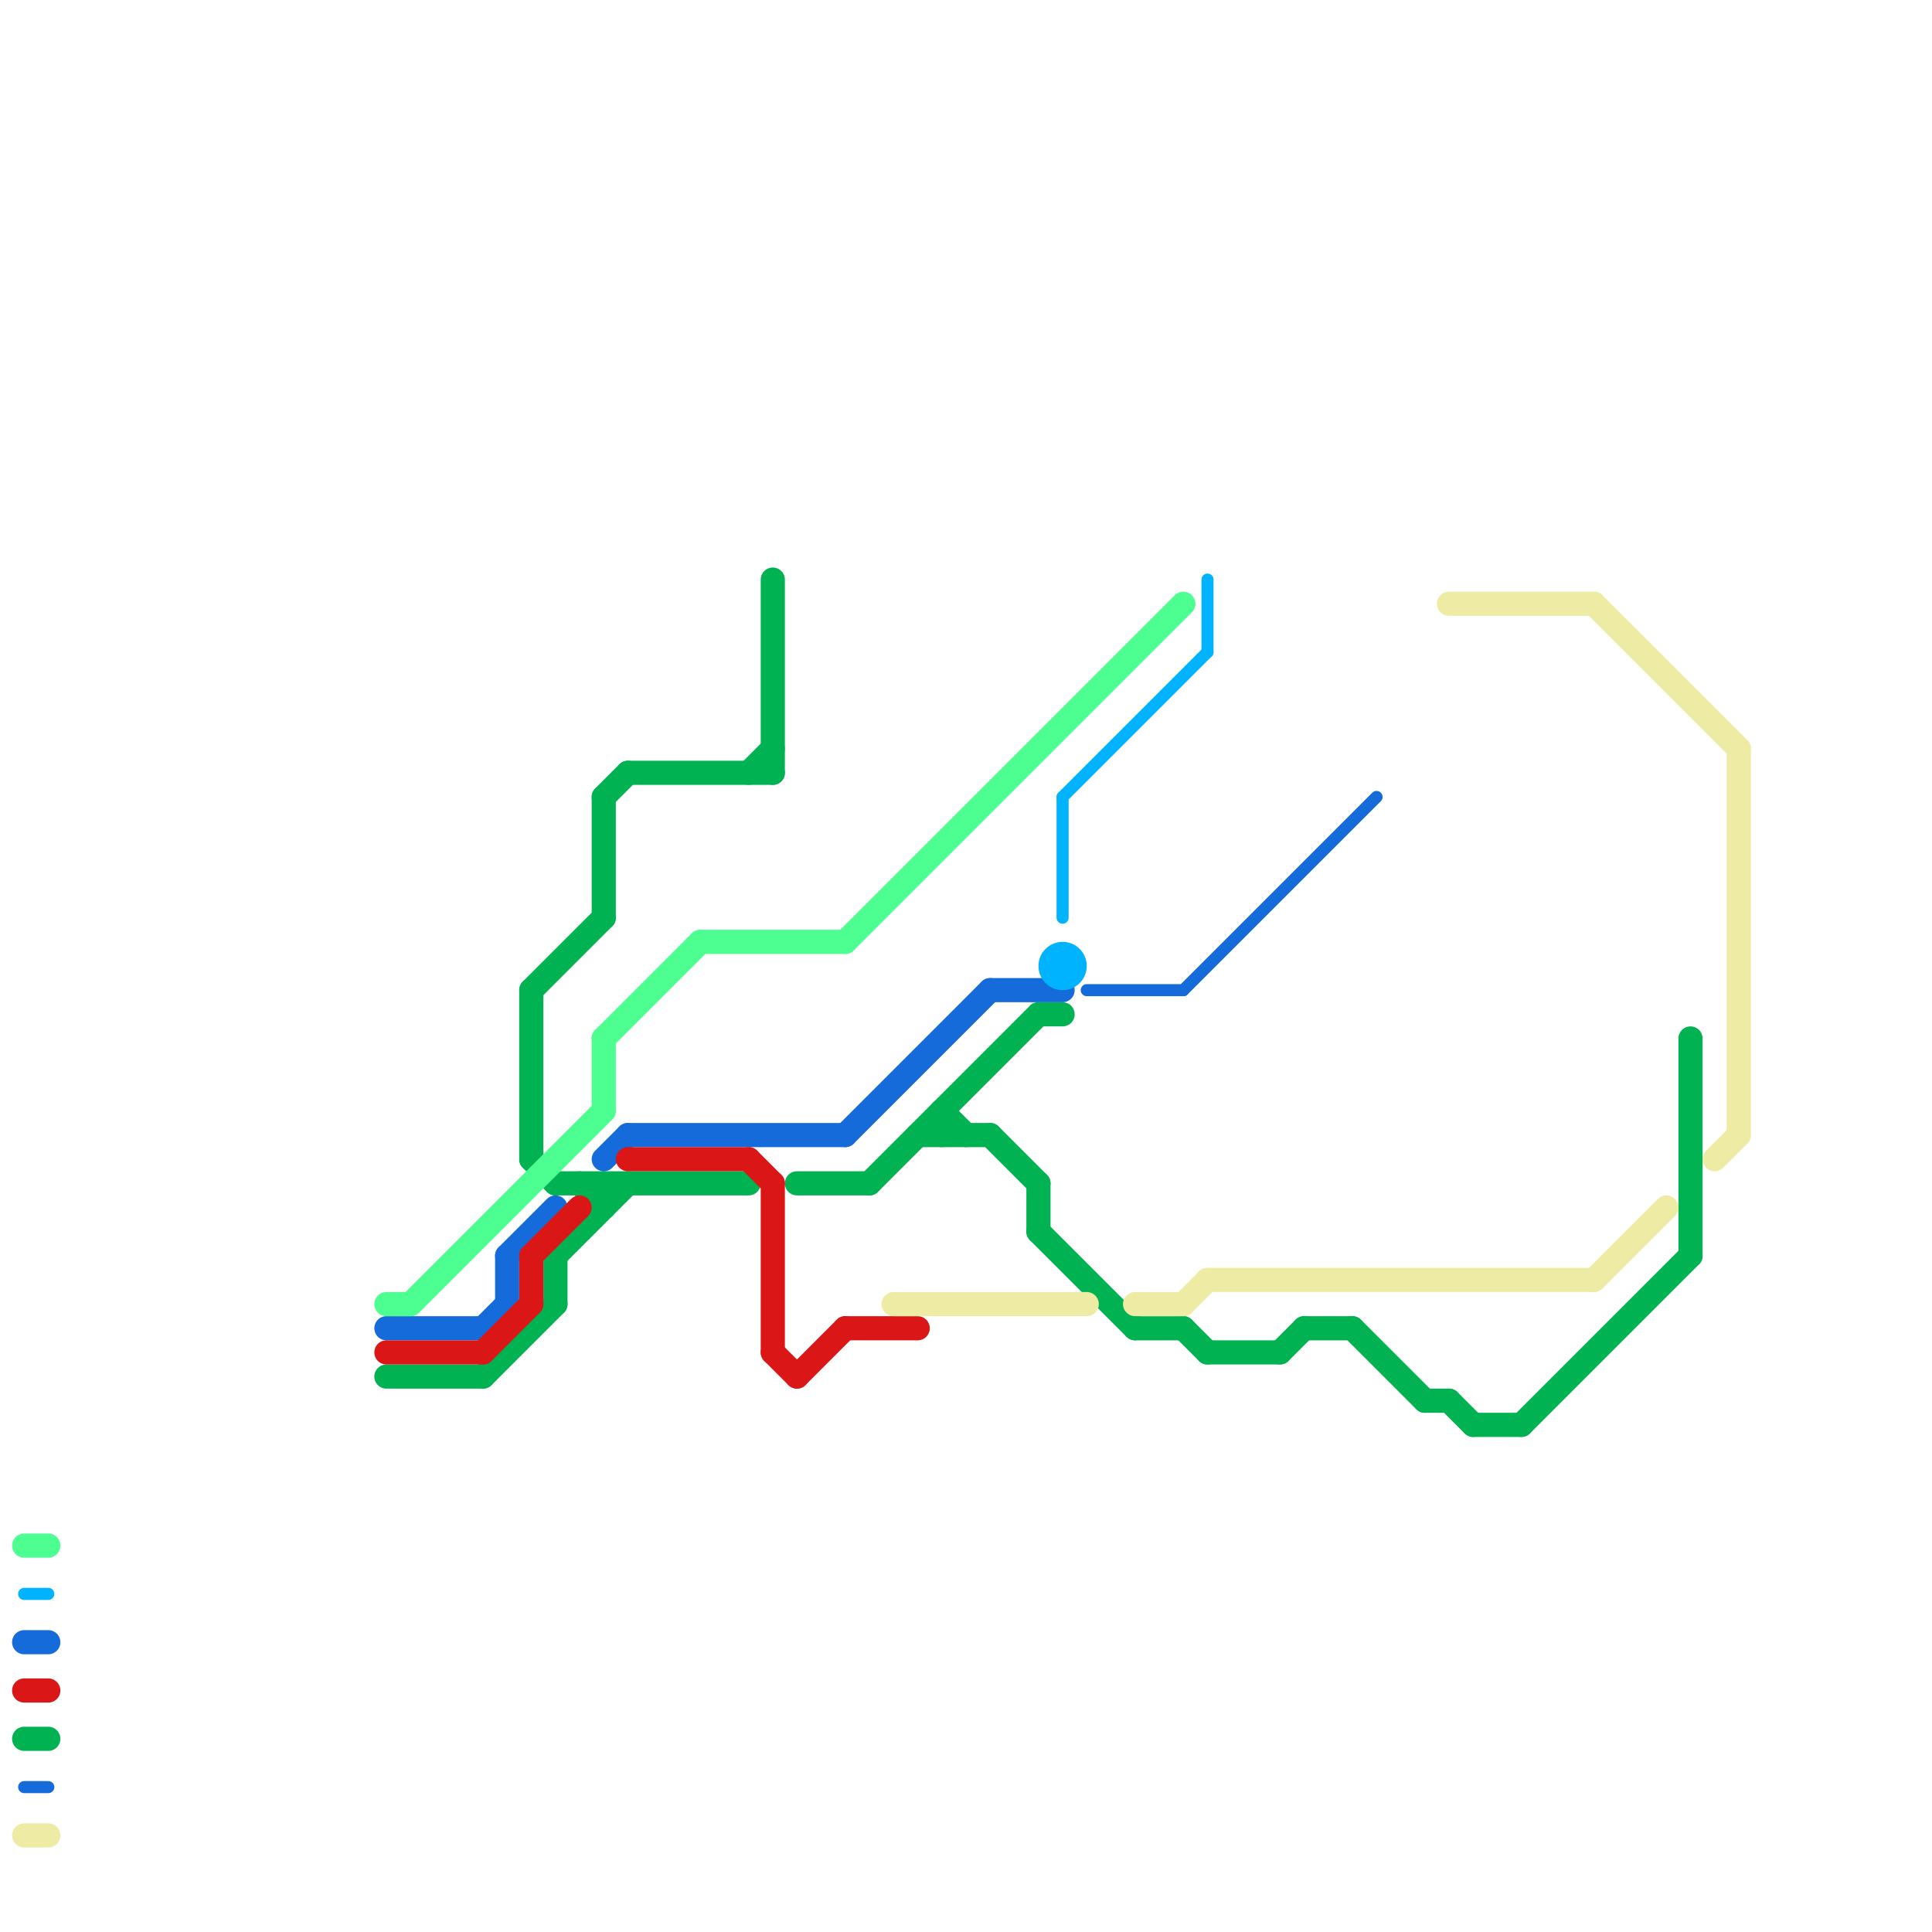 
<svg version="1.1" xmlns="http://www.w3.org/2000/svg" viewBox="0 0 80 80">
<style>text { font: 1px Helvetica; font-weight: 600; white-space: pre; dominant-baseline: central; } line { stroke-width: 1; fill: none; stroke-linecap: round; stroke-linejoin: round; } .c0 { stroke: #00b251 } .c1 { stroke: #166bda } .c2 { stroke: #da1616 } .c3 { stroke: #00b3ff } .c4 { stroke: #4dff91 } .c5 { stroke: #eeeba5 } .w1 { stroke-width: 1; }.w3 { stroke-width: .5; }</style><defs><g id="wm-xf"><circle r="1.2" fill="#000"/><circle r="0.9" fill="#fff"/><circle r="0.6" fill="#000"/><circle r="0.3" fill="#fff"/></g><g id="wm"><circle r="0.6" fill="#000"/><circle r="0.3" fill="#fff"/></g></defs><line class="c0 " x1="50" y1="56" x2="53" y2="56"/><line class="c0 " x1="43" y1="42" x2="44" y2="42"/><line class="c0 " x1="61" y1="59" x2="63" y2="59"/><line class="c0 " x1="31" y1="32" x2="32" y2="31"/><line class="c0 " x1="38" y1="47" x2="41" y2="47"/><line class="c0 " x1="20" y1="57" x2="23" y2="54"/><line class="c0 " x1="25" y1="33" x2="26" y2="32"/><line class="c0 " x1="39" y1="46" x2="40" y2="47"/><line class="c0 " x1="26" y1="32" x2="32" y2="32"/><line class="c0 " x1="25" y1="49" x2="25" y2="50"/><line class="c0 " x1="36" y1="49" x2="43" y2="42"/><line class="c0 " x1="56" y1="55" x2="59" y2="58"/><line class="c0 " x1="41" y1="47" x2="43" y2="49"/><line class="c0 " x1="70" y1="43" x2="70" y2="52"/><line class="c0 " x1="33" y1="49" x2="36" y2="49"/><line class="c0 " x1="49" y1="55" x2="50" y2="56"/><line class="c0 " x1="43" y1="49" x2="43" y2="51"/><line class="c0 " x1="1" y1="72" x2="2" y2="72"/><line class="c0 " x1="59" y1="58" x2="60" y2="58"/><line class="c0 " x1="60" y1="58" x2="61" y2="59"/><line class="c0 " x1="23" y1="52" x2="23" y2="54"/><line class="c0 " x1="43" y1="51" x2="47" y2="55"/><line class="c0 " x1="22" y1="48" x2="23" y2="49"/><line class="c0 " x1="54" y1="55" x2="56" y2="55"/><line class="c0 " x1="22" y1="41" x2="25" y2="38"/><line class="c0 " x1="39" y1="46" x2="39" y2="47"/><line class="c0 " x1="63" y1="59" x2="70" y2="52"/><line class="c0 " x1="22" y1="41" x2="22" y2="48"/><line class="c0 " x1="23" y1="49" x2="31" y2="49"/><line class="c0 " x1="23" y1="52" x2="26" y2="49"/><line class="c0 " x1="25" y1="33" x2="25" y2="38"/><line class="c0 " x1="53" y1="56" x2="54" y2="55"/><line class="c0 " x1="47" y1="55" x2="49" y2="55"/><line class="c0 " x1="32" y1="24" x2="32" y2="32"/><line class="c0 " x1="24" y1="49" x2="25" y2="50"/><line class="c0 " x1="16" y1="57" x2="20" y2="57"/><line class="c1 " x1="25" y1="48" x2="26" y2="47"/><line class="c1 " x1="1" y1="68" x2="2" y2="68"/><line class="c1 " x1="35" y1="47" x2="41" y2="41"/><line class="c1 " x1="21" y1="52" x2="23" y2="50"/><line class="c1 " x1="26" y1="47" x2="35" y2="47"/><line class="c1 " x1="20" y1="55" x2="21" y2="54"/><line class="c1 " x1="16" y1="55" x2="20" y2="55"/><line class="c1 " x1="21" y1="52" x2="21" y2="54"/><line class="c1 " x1="41" y1="41" x2="44" y2="41"/><line class="c1 w3" x1="45" y1="41" x2="49" y2="41"/><line class="c1 w3" x1="49" y1="41" x2="57" y2="33"/><line class="c1 w3" x1="1" y1="74" x2="2" y2="74"/><line class="c2 " x1="1" y1="70" x2="2" y2="70"/><line class="c2 " x1="20" y1="56" x2="22" y2="54"/><line class="c2 " x1="22" y1="52" x2="24" y2="50"/><line class="c2 " x1="35" y1="55" x2="38" y2="55"/><line class="c2 " x1="33" y1="57" x2="35" y2="55"/><line class="c2 " x1="31" y1="48" x2="32" y2="49"/><line class="c2 " x1="26" y1="48" x2="31" y2="48"/><line class="c2 " x1="16" y1="56" x2="20" y2="56"/><line class="c2 " x1="32" y1="49" x2="32" y2="56"/><line class="c2 " x1="22" y1="52" x2="22" y2="54"/><line class="c2 " x1="32" y1="56" x2="33" y2="57"/><line class="c3 w3" x1="1" y1="66" x2="2" y2="66"/><line class="c3 w3" x1="44" y1="33" x2="44" y2="38"/><line class="c3 w3" x1="44" y1="33" x2="50" y2="27"/><line class="c3 w3" x1="50" y1="24" x2="50" y2="27"/><circle cx="44" cy="40" r="1" fill="#00b3ff" /><line class="c4 " x1="17" y1="54" x2="25" y2="46"/><line class="c4 " x1="1" y1="64" x2="2" y2="64"/><line class="c4 " x1="25" y1="43" x2="29" y2="39"/><line class="c4 " x1="35" y1="39" x2="49" y2="25"/><line class="c4 " x1="29" y1="39" x2="35" y2="39"/><line class="c4 " x1="16" y1="54" x2="17" y2="54"/><line class="c4 " x1="25" y1="43" x2="25" y2="46"/><line class="c5 " x1="66" y1="53" x2="69" y2="50"/><line class="c5 " x1="1" y1="76" x2="2" y2="76"/><line class="c5 " x1="47" y1="54" x2="49" y2="54"/><line class="c5 " x1="66" y1="25" x2="72" y2="31"/><line class="c5 " x1="60" y1="25" x2="66" y2="25"/><line class="c5 " x1="71" y1="48" x2="72" y2="47"/><line class="c5 " x1="49" y1="54" x2="50" y2="53"/><line class="c5 " x1="72" y1="31" x2="72" y2="47"/><line class="c5 " x1="37" y1="54" x2="45" y2="54"/><line class="c5 " x1="50" y1="53" x2="66" y2="53"/>
</svg>
